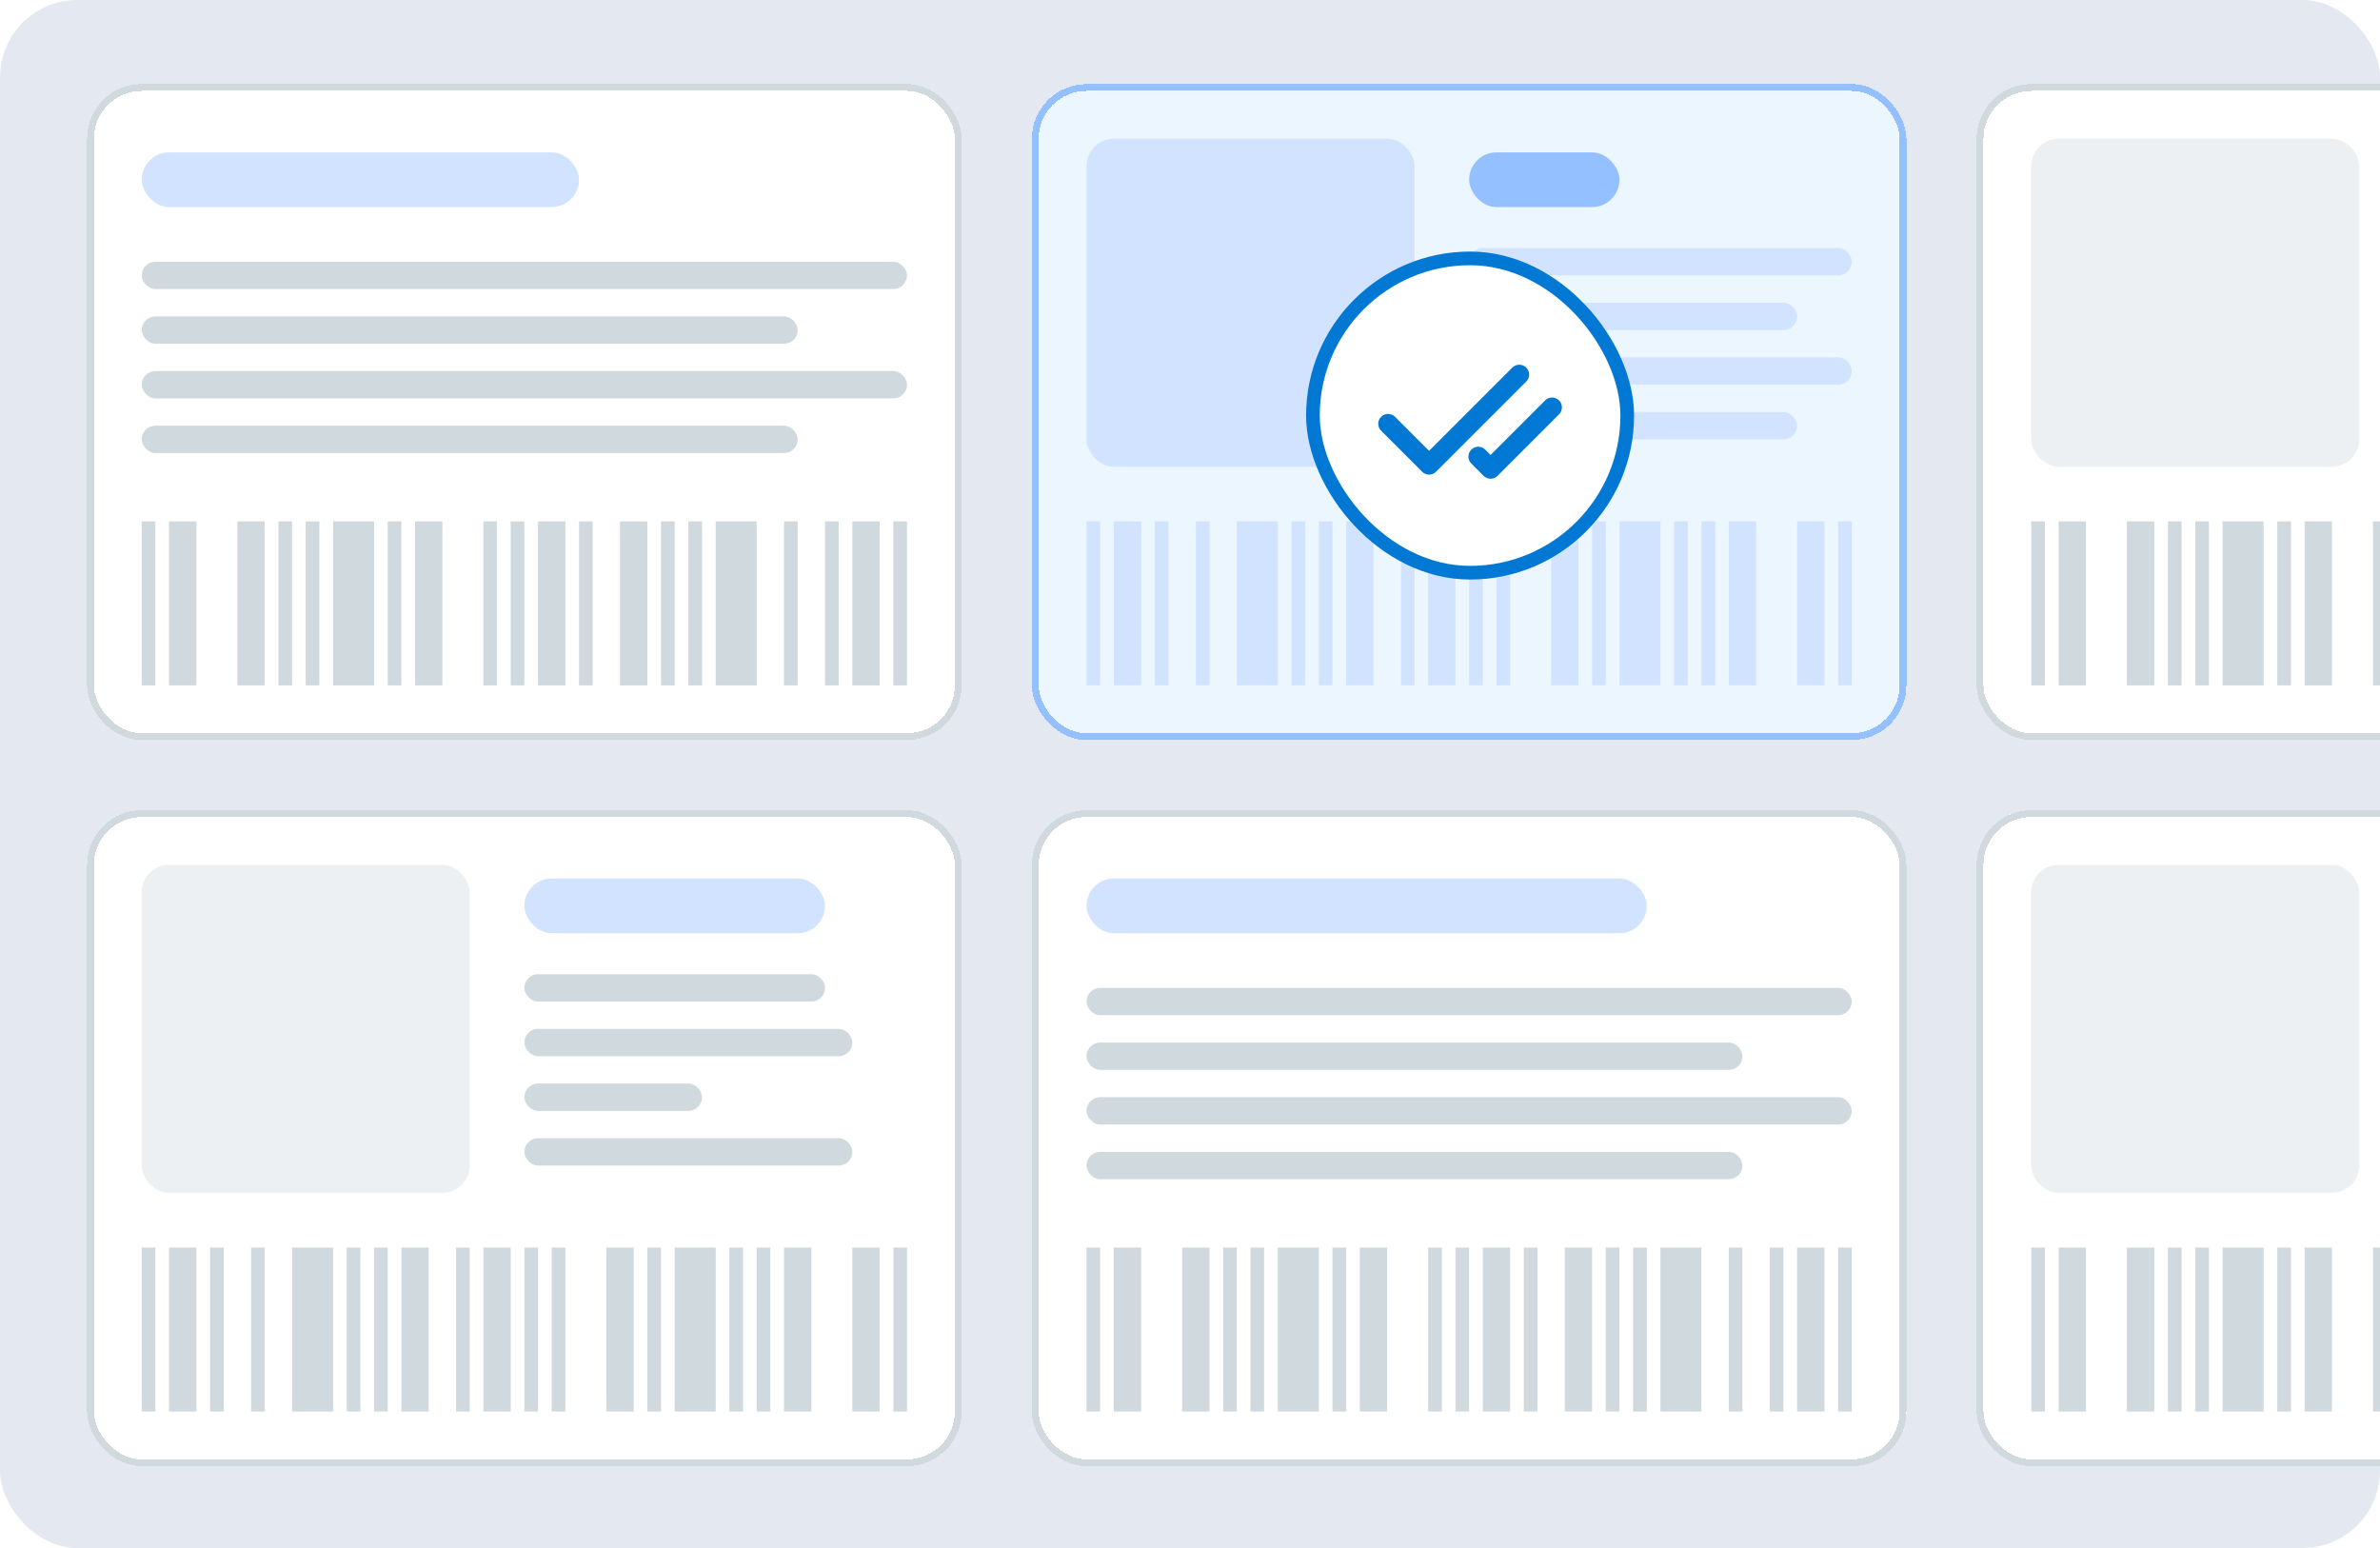<svg width="246" height="160" viewBox="0 0 246 160" fill="none" xmlns="http://www.w3.org/2000/svg">
<g clip-path="url(#clip0_1_4407)">
<rect width="246" height="160" rx="8" fill="#E4E9F1"/>
<g filter="url(#filter0_d_1_4407)">
<rect x="9" y="8.689" width="90.399" height="67.799" rx="5.65" fill="white" shape-rendering="crispEdges"/>
<rect x="9.353" y="9.043" width="89.692" height="67.093" rx="5.297" stroke="#D0D9DE" stroke-width="0.706" shape-rendering="crispEdges"/>
<rect x="14.651" y="27.052" width="79.099" height="2.825" rx="1.412" fill="#D0D9DE"/>
<rect x="14.651" y="15.752" width="45.199" height="5.65" rx="2.825" fill="#D2E3FF"/>
<rect x="14.651" y="32.702" width="67.799" height="2.825" rx="1.412" fill="#D0D9DE"/>
<rect x="14.651" y="38.351" width="79.099" height="2.825" rx="1.412" fill="#D0D9DE"/>
<rect x="14.651" y="44.001" width="67.799" height="2.825" rx="1.412" fill="#D0D9DE"/>
<rect x="16.061" y="53.889" width="16.95" height="1.412" transform="rotate(90 16.061 53.889)" fill="#D0D9DE"/>
<rect x="20.299" y="53.889" width="16.95" height="2.825" transform="rotate(90 20.299 53.889)" fill="#D0D9DE"/>
<rect x="82.447" y="53.889" width="16.95" height="1.412" transform="rotate(90 82.447 53.889)" fill="#D0D9DE"/>
<rect x="86.686" y="53.889" width="16.95" height="1.412" transform="rotate(90 86.686 53.889)" fill="#D0D9DE"/>
<rect x="90.923" y="53.889" width="16.95" height="2.825" transform="rotate(90 90.923 53.889)" fill="#D0D9DE"/>
<rect x="93.748" y="53.889" width="16.95" height="1.412" transform="rotate(90 93.748 53.889)" fill="#D0D9DE"/>
<rect x="27.359" y="53.889" width="16.95" height="2.825" transform="rotate(90 27.359 53.889)" fill="#D0D9DE"/>
<rect x="66.909" y="53.889" width="16.95" height="2.825" transform="rotate(90 66.909 53.889)" fill="#D0D9DE"/>
<rect x="30.185" y="53.889" width="16.95" height="1.412" transform="rotate(90 30.185 53.889)" fill="#D0D9DE"/>
<rect x="69.736" y="53.889" width="16.95" height="1.412" transform="rotate(90 69.736 53.889)" fill="#D0D9DE"/>
<rect x="33.012" y="53.889" width="16.95" height="1.412" transform="rotate(90 33.012 53.889)" fill="#D0D9DE"/>
<rect x="72.561" y="53.889" width="16.95" height="1.412" transform="rotate(90 72.561 53.889)" fill="#D0D9DE"/>
<rect x="38.662" y="53.889" width="16.95" height="4.237" transform="rotate(90 38.662 53.889)" fill="#D0D9DE"/>
<rect x="78.21" y="53.889" width="16.95" height="4.237" transform="rotate(90 78.21 53.889)" fill="#D0D9DE"/>
<rect x="41.487" y="53.889" width="16.95" height="1.412" transform="rotate(90 41.487 53.889)" fill="#D0D9DE"/>
<rect x="45.723" y="53.889" width="16.95" height="2.825" transform="rotate(90 45.723 53.889)" fill="#D0D9DE"/>
<rect x="51.373" y="53.889" width="16.95" height="1.412" transform="rotate(90 51.373 53.889)" fill="#D0D9DE"/>
<rect x="54.198" y="53.889" width="16.95" height="1.412" transform="rotate(90 54.198 53.889)" fill="#D0D9DE"/>
<rect x="61.259" y="53.889" width="16.95" height="1.412" transform="rotate(90 61.259 53.889)" fill="#D0D9DE"/>
<rect x="58.435" y="53.889" width="16.95" height="2.825" transform="rotate(90 58.435 53.889)" fill="#D0D9DE"/>
</g>
<g filter="url(#filter1_d_1_4407)">
<rect x="106.653" y="8.689" width="90.399" height="67.799" rx="5.65" fill="#EBF6FF" shape-rendering="crispEdges"/>
<rect x="107.006" y="9.043" width="89.692" height="67.093" rx="5.297" stroke="#95C0FF" stroke-width="0.706" shape-rendering="crispEdges"/>
<rect x="112.303" y="14.34" width="33.9" height="33.9" rx="2.825" fill="#D2E3FF"/>
<rect x="151.852" y="25.639" width="39.549" height="2.825" rx="1.412" fill="#D2E3FF"/>
<rect x="151.852" y="15.752" width="15.537" height="5.65" rx="2.825" fill="#95C0FF"/>
<rect x="151.852" y="31.289" width="33.9" height="2.825" rx="1.412" fill="#D2E3FF"/>
<rect x="151.852" y="36.938" width="39.549" height="2.825" rx="1.412" fill="#D2E3FF"/>
<rect x="151.852" y="42.589" width="33.9" height="2.825" rx="1.412" fill="#D2E3FF"/>
<rect x="189.991" y="70.837" width="16.95" height="1.412" transform="rotate(-90 189.991 70.837)" fill="#D2E3FF"/>
<rect x="185.752" y="70.837" width="16.95" height="2.825" transform="rotate(-90 185.752 70.837)" fill="#D2E3FF"/>
<rect x="123.604" y="70.837" width="16.95" height="1.412" transform="rotate(-90 123.604 70.837)" fill="#D2E3FF"/>
<rect x="119.366" y="70.837" width="16.95" height="1.412" transform="rotate(-90 119.366 70.837)" fill="#D2E3FF"/>
<rect x="115.129" y="70.837" width="16.95" height="2.825" transform="rotate(-90 115.129 70.837)" fill="#D2E3FF"/>
<rect x="112.303" y="70.837" width="16.95" height="1.412" transform="rotate(-90 112.303 70.837)" fill="#D2E3FF"/>
<rect x="178.69" y="70.837" width="16.95" height="2.825" transform="rotate(-90 178.69 70.837)" fill="#D2E3FF"/>
<rect x="139.141" y="70.837" width="16.95" height="2.825" transform="rotate(-90 139.141 70.837)" fill="#D2E3FF"/>
<rect x="175.866" y="70.837" width="16.95" height="1.412" transform="rotate(-90 175.866 70.837)" fill="#D2E3FF"/>
<rect x="136.317" y="70.837" width="16.95" height="1.412" transform="rotate(-90 136.317 70.837)" fill="#D2E3FF"/>
<rect x="173.042" y="70.837" width="16.95" height="1.412" transform="rotate(-90 173.042 70.837)" fill="#D2E3FF"/>
<rect x="133.491" y="70.837" width="16.95" height="1.412" transform="rotate(-90 133.491 70.837)" fill="#D2E3FF"/>
<rect x="167.391" y="70.837" width="16.95" height="4.237" transform="rotate(-90 167.391 70.837)" fill="#D2E3FF"/>
<rect x="127.84" y="70.837" width="16.95" height="4.237" transform="rotate(-90 127.84 70.837)" fill="#D2E3FF"/>
<rect x="164.565" y="70.837" width="16.95" height="1.412" transform="rotate(-90 164.565 70.837)" fill="#D2E3FF"/>
<rect x="160.329" y="70.837" width="16.95" height="2.825" transform="rotate(-90 160.329 70.837)" fill="#D2E3FF"/>
<rect x="154.678" y="70.837" width="16.95" height="1.412" transform="rotate(-90 154.678 70.837)" fill="#D2E3FF"/>
<rect x="151.854" y="70.837" width="16.95" height="1.412" transform="rotate(-90 151.854 70.837)" fill="#D2E3FF"/>
<rect x="144.792" y="70.837" width="16.95" height="1.412" transform="rotate(-90 144.792 70.837)" fill="#D2E3FF"/>
<rect x="147.616" y="70.837" width="16.95" height="2.825" transform="rotate(-90 147.616 70.837)" fill="#D2E3FF"/>
<rect x="135.707" y="26.706" width="32.487" height="32.487" rx="16.244" fill="white"/>
<rect x="135.707" y="26.706" width="32.487" height="32.487" rx="16.244" stroke="#0078D4" stroke-width="1.412"/>
<path d="M157.037 38.714L147.713 48.038L143.475 43.8" stroke="#0078D4" stroke-width="2.034" stroke-linecap="round" stroke-linejoin="round"/>
<path d="M160.426 42.105L154.069 48.462L152.797 47.19" stroke="#0078D4" stroke-width="2.034" stroke-linecap="round" stroke-linejoin="round"/>
</g>
<g filter="url(#filter2_d_1_4407)">
<rect x="204.306" y="8.689" width="90.399" height="67.799" rx="5.65" fill="white" shape-rendering="crispEdges"/>
<rect x="204.659" y="9.043" width="89.692" height="67.093" rx="5.297" stroke="#D0D9DE" stroke-width="0.706" shape-rendering="crispEdges"/>
<rect x="209.954" y="14.34" width="33.9" height="33.9" rx="2.825" fill="#ECF0F2"/>
<rect x="211.368" y="53.889" width="16.95" height="1.412" transform="rotate(90 211.368 53.889)" fill="#D0D9DE"/>
<rect x="215.606" y="53.889" width="16.95" height="2.825" transform="rotate(90 215.606 53.889)" fill="#D0D9DE"/>
<rect x="222.667" y="53.889" width="16.95" height="2.825" transform="rotate(90 222.667 53.889)" fill="#D0D9DE"/>
<rect x="225.493" y="53.889" width="16.95" height="1.412" transform="rotate(90 225.493 53.889)" fill="#D0D9DE"/>
<rect x="228.319" y="53.889" width="16.95" height="1.412" transform="rotate(90 228.319 53.889)" fill="#D0D9DE"/>
<rect x="233.97" y="53.889" width="16.95" height="4.237" transform="rotate(90 233.97 53.889)" fill="#D0D9DE"/>
<rect x="236.792" y="53.889" width="16.95" height="1.412" transform="rotate(90 236.792 53.889)" fill="#D0D9DE"/>
<rect x="241.03" y="53.889" width="16.95" height="2.825" transform="rotate(90 241.03 53.889)" fill="#D0D9DE"/>
<rect x="246.681" y="53.889" width="16.95" height="1.412" transform="rotate(90 246.681 53.889)" fill="#D0D9DE"/>
</g>
<g filter="url(#filter3_d_1_4407)">
<rect x="9" y="83.743" width="90.399" height="67.799" rx="5.65" fill="white" shape-rendering="crispEdges"/>
<rect x="9.353" y="84.096" width="89.692" height="67.093" rx="5.297" stroke="#D0D9DE" stroke-width="0.706" shape-rendering="crispEdges"/>
<rect x="14.65" y="89.392" width="33.9" height="33.9" rx="2.825" fill="#ECF0F2"/>
<rect x="54.2" y="100.693" width="31.075" height="2.825" rx="1.412" fill="#D0D9DE"/>
<rect x="54.2" y="90.804" width="31.075" height="5.65" rx="2.825" fill="#D2E3FF"/>
<rect x="54.2" y="106.342" width="33.9" height="2.825" rx="1.412" fill="#D0D9DE"/>
<rect x="54.2" y="111.992" width="18.362" height="2.825" rx="1.412" fill="#D0D9DE"/>
<rect x="54.2" y="117.642" width="33.9" height="2.825" rx="1.412" fill="#D0D9DE"/>
<rect x="92.338" y="145.893" width="16.95" height="1.412" transform="rotate(-90 92.338 145.893)" fill="#D0D9DE"/>
<rect x="88.1" y="145.893" width="16.95" height="2.825" transform="rotate(-90 88.1 145.893)" fill="#D0D9DE"/>
<rect x="25.952" y="145.893" width="16.95" height="1.412" transform="rotate(-90 25.952 145.893)" fill="#D0D9DE"/>
<rect x="21.714" y="145.893" width="16.95" height="1.412" transform="rotate(-90 21.714 145.893)" fill="#D0D9DE"/>
<rect x="17.477" y="145.893" width="16.95" height="2.825" transform="rotate(-90 17.477 145.893)" fill="#D0D9DE"/>
<rect x="14.65" y="145.893" width="16.95" height="1.412" transform="rotate(-90 14.65 145.893)" fill="#D0D9DE"/>
<rect x="81.038" y="145.893" width="16.95" height="2.825" transform="rotate(-90 81.038 145.893)" fill="#D0D9DE"/>
<rect x="41.488" y="145.893" width="16.95" height="2.825" transform="rotate(-90 41.488 145.893)" fill="#D0D9DE"/>
<rect x="78.213" y="145.893" width="16.95" height="1.412" transform="rotate(-90 78.213 145.893)" fill="#D0D9DE"/>
<rect x="38.663" y="145.893" width="16.95" height="1.412" transform="rotate(-90 38.663 145.893)" fill="#D0D9DE"/>
<rect x="75.388" y="145.893" width="16.95" height="1.412" transform="rotate(-90 75.388 145.893)" fill="#D0D9DE"/>
<rect x="35.838" y="145.893" width="16.95" height="1.412" transform="rotate(-90 35.838 145.893)" fill="#D0D9DE"/>
<rect x="69.737" y="145.893" width="16.95" height="4.237" transform="rotate(-90 69.737 145.893)" fill="#D0D9DE"/>
<rect x="30.188" y="145.893" width="16.95" height="4.237" transform="rotate(-90 30.188 145.893)" fill="#D0D9DE"/>
<rect x="66.912" y="145.893" width="16.95" height="1.412" transform="rotate(-90 66.912 145.893)" fill="#D0D9DE"/>
<rect x="62.676" y="145.893" width="16.95" height="2.825" transform="rotate(-90 62.676 145.893)" fill="#D0D9DE"/>
<rect x="57.025" y="145.893" width="16.95" height="1.412" transform="rotate(-90 57.025 145.893)" fill="#D0D9DE"/>
<rect x="54.2" y="145.893" width="16.95" height="1.412" transform="rotate(-90 54.2 145.893)" fill="#D0D9DE"/>
<rect x="47.139" y="145.893" width="16.95" height="1.412" transform="rotate(-90 47.139 145.893)" fill="#D0D9DE"/>
<rect x="49.963" y="145.893" width="16.95" height="2.825" transform="rotate(-90 49.963 145.893)" fill="#D0D9DE"/>
</g>
<g filter="url(#filter4_d_1_4407)">
<rect x="106.653" y="83.743" width="90.399" height="67.799" rx="5.65" fill="white" shape-rendering="crispEdges"/>
<rect x="107.006" y="84.096" width="89.692" height="67.093" rx="5.297" stroke="#D0D9DE" stroke-width="0.706" shape-rendering="crispEdges"/>
<rect x="112.303" y="102.105" width="79.099" height="2.825" rx="1.412" fill="#D0D9DE"/>
<rect x="112.303" y="90.804" width="57.912" height="5.65" rx="2.825" fill="#D2E3FF"/>
<rect x="112.303" y="107.754" width="67.799" height="2.825" rx="1.412" fill="#D0D9DE"/>
<rect x="112.303" y="113.405" width="79.099" height="2.825" rx="1.412" fill="#D0D9DE"/>
<rect x="112.303" y="119.055" width="67.799" height="2.825" rx="1.412" fill="#D0D9DE"/>
<rect x="113.715" y="128.942" width="16.95" height="1.412" transform="rotate(90 113.715 128.942)" fill="#D0D9DE"/>
<rect x="117.952" y="128.942" width="16.95" height="2.825" transform="rotate(90 117.952 128.942)" fill="#D0D9DE"/>
<rect x="180.1" y="128.942" width="16.95" height="1.412" transform="rotate(90 180.1 128.942)" fill="#D0D9DE"/>
<rect x="184.338" y="128.942" width="16.95" height="1.412" transform="rotate(90 184.338 128.942)" fill="#D0D9DE"/>
<rect x="188.575" y="128.942" width="16.95" height="2.825" transform="rotate(90 188.575 128.942)" fill="#D0D9DE"/>
<rect x="191.401" y="128.942" width="16.95" height="1.412" transform="rotate(90 191.401 128.942)" fill="#D0D9DE"/>
<rect x="125.012" y="128.942" width="16.95" height="2.825" transform="rotate(90 125.012 128.942)" fill="#D0D9DE"/>
<rect x="164.563" y="128.942" width="16.95" height="2.825" transform="rotate(90 164.563 128.942)" fill="#D0D9DE"/>
<rect x="127.838" y="128.942" width="16.95" height="1.412" transform="rotate(90 127.838 128.942)" fill="#D0D9DE"/>
<rect x="167.387" y="128.942" width="16.95" height="1.412" transform="rotate(90 167.387 128.942)" fill="#D0D9DE"/>
<rect x="130.663" y="128.942" width="16.95" height="1.412" transform="rotate(90 130.663 128.942)" fill="#D0D9DE"/>
<rect x="170.213" y="128.942" width="16.95" height="1.412" transform="rotate(90 170.213 128.942)" fill="#D0D9DE"/>
<rect x="136.315" y="128.942" width="16.95" height="4.237" transform="rotate(90 136.315 128.942)" fill="#D0D9DE"/>
<rect x="175.862" y="128.942" width="16.95" height="4.237" transform="rotate(90 175.862 128.942)" fill="#D0D9DE"/>
<rect x="139.139" y="128.942" width="16.95" height="1.412" transform="rotate(90 139.139 128.942)" fill="#D0D9DE"/>
<rect x="143.375" y="128.942" width="16.95" height="2.825" transform="rotate(90 143.375 128.942)" fill="#D0D9DE"/>
<rect x="149.026" y="128.942" width="16.95" height="1.412" transform="rotate(90 149.026 128.942)" fill="#D0D9DE"/>
<rect x="151.85" y="128.942" width="16.95" height="1.412" transform="rotate(90 151.85 128.942)" fill="#D0D9DE"/>
<rect x="158.913" y="128.942" width="16.95" height="1.412" transform="rotate(90 158.913 128.942)" fill="#D0D9DE"/>
<rect x="156.088" y="128.942" width="16.95" height="2.825" transform="rotate(90 156.088 128.942)" fill="#D0D9DE"/>
</g>
<g filter="url(#filter5_d_1_4407)">
<rect x="204.306" y="83.743" width="90.399" height="67.799" rx="5.65" fill="white" shape-rendering="crispEdges"/>
<rect x="204.659" y="84.096" width="89.692" height="67.093" rx="5.297" stroke="#D0D9DE" stroke-width="0.706" shape-rendering="crispEdges"/>
<rect x="209.954" y="89.392" width="33.9" height="33.9" rx="2.825" fill="#ECF0F2"/>
<rect x="211.368" y="128.942" width="16.95" height="1.412" transform="rotate(90 211.368 128.942)" fill="#D0D9DE"/>
<rect x="215.606" y="128.942" width="16.95" height="2.825" transform="rotate(90 215.606 128.942)" fill="#D0D9DE"/>
<rect x="222.667" y="128.942" width="16.95" height="2.825" transform="rotate(90 222.667 128.942)" fill="#D0D9DE"/>
<rect x="225.493" y="128.942" width="16.95" height="1.412" transform="rotate(90 225.493 128.942)" fill="#D0D9DE"/>
<rect x="228.319" y="128.942" width="16.95" height="1.412" transform="rotate(90 228.319 128.942)" fill="#D0D9DE"/>
<rect x="233.97" y="128.942" width="16.95" height="4.237" transform="rotate(90 233.97 128.942)" fill="#D0D9DE"/>
<rect x="236.792" y="128.942" width="16.95" height="1.412" transform="rotate(90 236.792 128.942)" fill="#D0D9DE"/>
<rect x="241.03" y="128.942" width="16.95" height="2.825" transform="rotate(90 241.03 128.942)" fill="#D0D9DE"/>
<rect x="246.681" y="128.942" width="16.95" height="1.412" transform="rotate(90 246.681 128.942)" fill="#D0D9DE"/>
</g>
</g>
<defs>
<filter id="filter0_d_1_4407" x="-3.581" y="-3.891" width="115.56" height="92.96" filterUnits="userSpaceOnUse" color-interpolation-filters="sRGB">
<feFlood flood-opacity="0" result="BackgroundImageFix"/>
<feColorMatrix in="SourceAlpha" type="matrix" values="0 0 0 0 0 0 0 0 0 0 0 0 0 0 0 0 0 0 127 0" result="hardAlpha"/>
<feOffset/>
<feGaussianBlur stdDeviation="6.29"/>
<feComposite in2="hardAlpha" operator="out"/>
<feColorMatrix type="matrix" values="0 0 0 0 0 0 0 0 0 0 0 0 0 0 0 0 0 0 0.08 0"/>
<feBlend mode="normal" in2="BackgroundImageFix" result="effect1_dropShadow_1_4407"/>
<feBlend mode="normal" in="SourceGraphic" in2="effect1_dropShadow_1_4407" result="shape"/>
</filter>
<filter id="filter1_d_1_4407" x="94.072" y="-3.891" width="115.56" height="92.96" filterUnits="userSpaceOnUse" color-interpolation-filters="sRGB">
<feFlood flood-opacity="0" result="BackgroundImageFix"/>
<feColorMatrix in="SourceAlpha" type="matrix" values="0 0 0 0 0 0 0 0 0 0 0 0 0 0 0 0 0 0 127 0" result="hardAlpha"/>
<feOffset/>
<feGaussianBlur stdDeviation="6.29"/>
<feComposite in2="hardAlpha" operator="out"/>
<feColorMatrix type="matrix" values="0 0 0 0 0 0 0 0 0 0 0 0 0 0 0 0 0 0 0.08 0"/>
<feBlend mode="normal" in2="BackgroundImageFix" result="effect1_dropShadow_1_4407"/>
<feBlend mode="normal" in="SourceGraphic" in2="effect1_dropShadow_1_4407" result="shape"/>
</filter>
<filter id="filter2_d_1_4407" x="191.725" y="-3.891" width="115.56" height="92.96" filterUnits="userSpaceOnUse" color-interpolation-filters="sRGB">
<feFlood flood-opacity="0" result="BackgroundImageFix"/>
<feColorMatrix in="SourceAlpha" type="matrix" values="0 0 0 0 0 0 0 0 0 0 0 0 0 0 0 0 0 0 127 0" result="hardAlpha"/>
<feOffset/>
<feGaussianBlur stdDeviation="6.29"/>
<feComposite in2="hardAlpha" operator="out"/>
<feColorMatrix type="matrix" values="0 0 0 0 0 0 0 0 0 0 0 0 0 0 0 0 0 0 0.08 0"/>
<feBlend mode="normal" in2="BackgroundImageFix" result="effect1_dropShadow_1_4407"/>
<feBlend mode="normal" in="SourceGraphic" in2="effect1_dropShadow_1_4407" result="shape"/>
</filter>
<filter id="filter3_d_1_4407" x="-3.581" y="71.162" width="115.56" height="92.96" filterUnits="userSpaceOnUse" color-interpolation-filters="sRGB">
<feFlood flood-opacity="0" result="BackgroundImageFix"/>
<feColorMatrix in="SourceAlpha" type="matrix" values="0 0 0 0 0 0 0 0 0 0 0 0 0 0 0 0 0 0 127 0" result="hardAlpha"/>
<feOffset/>
<feGaussianBlur stdDeviation="6.29"/>
<feComposite in2="hardAlpha" operator="out"/>
<feColorMatrix type="matrix" values="0 0 0 0 0 0 0 0 0 0 0 0 0 0 0 0 0 0 0.08 0"/>
<feBlend mode="normal" in2="BackgroundImageFix" result="effect1_dropShadow_1_4407"/>
<feBlend mode="normal" in="SourceGraphic" in2="effect1_dropShadow_1_4407" result="shape"/>
</filter>
<filter id="filter4_d_1_4407" x="94.072" y="71.162" width="115.56" height="92.96" filterUnits="userSpaceOnUse" color-interpolation-filters="sRGB">
<feFlood flood-opacity="0" result="BackgroundImageFix"/>
<feColorMatrix in="SourceAlpha" type="matrix" values="0 0 0 0 0 0 0 0 0 0 0 0 0 0 0 0 0 0 127 0" result="hardAlpha"/>
<feOffset/>
<feGaussianBlur stdDeviation="6.29"/>
<feComposite in2="hardAlpha" operator="out"/>
<feColorMatrix type="matrix" values="0 0 0 0 0 0 0 0 0 0 0 0 0 0 0 0 0 0 0.08 0"/>
<feBlend mode="normal" in2="BackgroundImageFix" result="effect1_dropShadow_1_4407"/>
<feBlend mode="normal" in="SourceGraphic" in2="effect1_dropShadow_1_4407" result="shape"/>
</filter>
<filter id="filter5_d_1_4407" x="191.725" y="71.162" width="115.56" height="92.96" filterUnits="userSpaceOnUse" color-interpolation-filters="sRGB">
<feFlood flood-opacity="0" result="BackgroundImageFix"/>
<feColorMatrix in="SourceAlpha" type="matrix" values="0 0 0 0 0 0 0 0 0 0 0 0 0 0 0 0 0 0 127 0" result="hardAlpha"/>
<feOffset/>
<feGaussianBlur stdDeviation="6.29"/>
<feComposite in2="hardAlpha" operator="out"/>
<feColorMatrix type="matrix" values="0 0 0 0 0 0 0 0 0 0 0 0 0 0 0 0 0 0 0.08 0"/>
<feBlend mode="normal" in2="BackgroundImageFix" result="effect1_dropShadow_1_4407"/>
<feBlend mode="normal" in="SourceGraphic" in2="effect1_dropShadow_1_4407" result="shape"/>
</filter>
<clipPath id="clip0_1_4407">
<rect width="246" height="160" rx="8" fill="white"/>
</clipPath>
</defs>
</svg>
